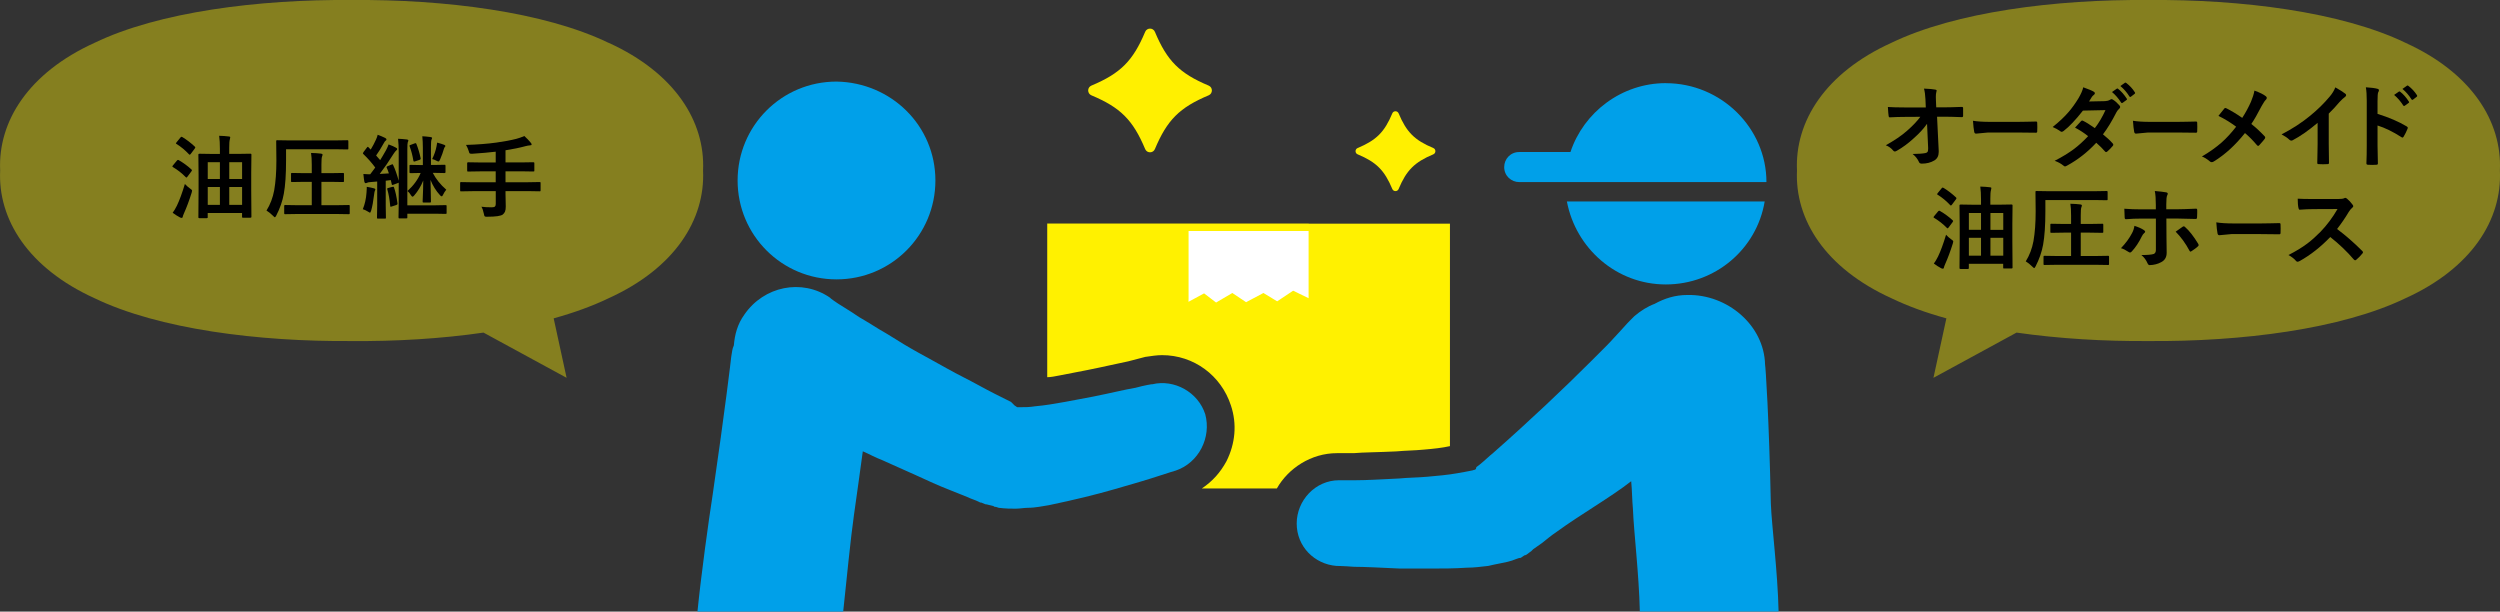 <svg xmlns="http://www.w3.org/2000/svg" id="_&#x30EC;&#x30A4;&#x30E4;&#x30FC;_2" data-name="&#x30EC;&#x30A4;&#x30E4;&#x30FC; 2" viewBox="0 0 512.4 125.35"><rect x="0" y="0" width="512.4" height="125.35" fill="#333333" stroke="none"/><defs><style>      .cls-1 {        fill: #000;      }      .cls-1, .cls-2, .cls-3, .cls-4, .cls-5 {        stroke-width: 0px;      }      .cls-2 {        fill: #00a0e9;      }      .cls-6 {        opacity: .4;      }      .cls-3 {        fill: #fff100;      }      .cls-4 {        fill: #fff;      }      .cls-5 {        fill: #fff000;      }    </style></defs><g id="_&#x30EC;&#x30A4;&#x30E4;&#x30FC;_2-2" data-name=" &#x30EC;&#x30A4;&#x30E4;&#x30FC; 2"><g id="_&#x30EC;&#x30A4;&#x30E4;&#x30FC;_2-2" data-name=" &#x30EC;&#x30A4;&#x30E4;&#x30FC; 2-2"><g id="_&#x30EC;&#x30A4;&#x30E4;&#x30FC;_2-2-2" data-name=" &#x30EC;&#x30A4;&#x30E4;&#x30FC; 2-2"><path class="cls-3" d="M268.21,45.82h-53.57v31.49c.72,0,1.63-.18,2.53-.36,1.81-.36,3.62-.72,5.61-1.09,3.62-.72,6.7-1.45,8.51-1.81l3.44-.9c1.27-.18,2.35-.36,3.44-.36,6.51,0,12.12,4.16,14.12,10.32,1.27,3.8.9,7.78-.9,11.4-1.27,2.35-2.9,4.16-5.07,5.61h15.38c2.35-4.16,7.06-7.24,12.31-7.24h3.44c1.99-.18,5.07-.18,8.69-.36,1.99-.18,3.8-.18,5.61-.36,2.17-.18,3.8-.36,5.43-.72v-45.6h-28.95Z"></path><path class="cls-2" d="M341.42,17.04c-9.05,0-16.83,5.97-19.54,14.12h-10.5c-1.81,0-3.08,1.45-3.08,3.08,0,1.81,1.45,3.08,3.08,3.08h50.67c0-11.04-9.23-20.27-20.63-20.27h0Z"></path><path class="cls-2" d="M321.15,41.29c1.81,9.59,10.13,17.01,20.27,17.01s18.64-7.24,20.27-17.01h-40.54,0Z"></path><path class="cls-5" d="M223.7,19.54c5.96,2.5,8.51,5.05,11.01,11.01.37.89,1.63.89,2,0,2.5-5.96,5.05-8.51,11.01-11.01.89-.37.89-1.63,0-2-5.96-2.5-8.51-5.05-11.01-11.01-.37-.89-1.63-.89-2,0-2.5,5.96-5.05,8.51-11.01,11.01-.89.37-.89,1.63,0,2Z"></path><path class="cls-5" d="M278.26,31.63c3.85,1.61,5.5,3.27,7.11,7.11.24.57,1.06.57,1.29,0,1.61-3.85,3.27-5.5,7.11-7.11.57-.24.57-1.06,0-1.29-3.85-1.61-5.5-3.27-7.11-7.11-.24-.57-1.06-.57-1.29,0-1.61,3.85-3.27,5.5-7.11,7.11-.57.24-.57,1.06,0,1.29Z"></path><polygon class="cls-4" points="265.04 59.58 261.77 61.76 258.95 60.05 255.4 61.94 252.58 60.05 249.25 62.01 246.79 60.13 243.59 61.86 243.61 61.15 243.61 47.35 268.21 47.35 268.21 61.12 265.04 59.58"></polygon><path class="cls-2" d="M240.88,96.49c4.89-1.63,7.42-6.88,6.15-11.58-1.45-4.52-6.33-7.24-10.86-6.15h-.18s-1.27.18-3.26.72c-2.17.36-5.07,1.09-8.69,1.81-1.81.36-3.8.72-5.79,1.09s-4.16.72-6.15.9c-1.09.18-1.99.18-2.9.18h-.72l-.54-.36-.72-.72-3.26-1.63c-2.17-1.09-4.34-2.35-6.51-3.44-2.17-1.09-4.34-2.35-6.33-3.44s-3.98-2.17-5.79-3.26-3.44-2.17-5.07-3.08c-1.45-.9-2.9-1.81-4.16-2.53-1.09-.72-2.17-1.45-3.08-1.99-1.81-1.09-2.71-1.81-2.71-1.81l-.18-.18c-5.79-3.98-13.57-2.35-17.55,3.44-1.45,1.99-1.99,4.16-2.17,6.33-.36.72-.36,1.45-.54,2.35,0,.18-1.27,10.86-3.8,28.23-.85,5.47-2.34,16.24-3.12,23.98h29.87c.7-6.56,1.53-15.08,2.21-19.82.72-4.89,1.27-9.23,1.81-13.03,1.27.54,2.53,1.27,3.98,1.81,2.35,1.09,4.52,1.99,6.88,3.08,2.35,1.09,4.71,2.17,7.06,3.08,1.27.54,2.35.9,3.62,1.45.72.36,1.45.54,2.17.9l.36.18h.18l.9.36c.36,0,.72.18.9.18l.72.18c.18.18.36.18.54.18l.54.18c1.45.18,2.53.18,3.44.18s1.81-.18,2.53-.18c1.63,0,3.08-.36,4.34-.54,2.53-.54,5.07-1.09,7.24-1.63,2.17-.54,4.34-1.09,6.15-1.63,3.8-1.09,6.88-1.99,9.05-2.71s3.44-1.09,3.44-1.09h0Z"></path><path class="cls-2" d="M336.13,125.34h28.41c-.19-8.29-1.42-17.6-1.59-22.17-.36-17.37-1.09-28.23-1.18-28.41-.18-8.14-7.78-14.48-15.93-14.3-2.53,0-4.71.72-6.7,1.81-1.45.54-2.9,1.45-4.16,2.53-.18.18-.54.54-.72.72l-.18.18s-.9.9-2.17,2.35c-.72.72-1.45,1.63-2.53,2.71-.9.9-2.17,2.17-3.44,3.44-5.25,5.25-12.49,12.12-19.91,18.64-.9.72-1.81,1.63-2.71,2.35l-.72.54-.09.36-.18.18c-.18,0-.54.18-.72.18-.9.18-1.81.36-2.9.54-1.99.36-4.16.54-6.15.72s-3.98.18-5.79.36c-3.62.18-6.7.36-8.87.36h-3.44c-4.89,0-8.69,4.16-8.69,8.87s3.62,8.32,8.14,8.69c0,0,1.27,0,3.62.18,2.17,0,5.43.18,9.41.36h6.33c2.35,0,4.71,0,7.42-.18,1.45,0,2.71-.18,4.34-.36.72-.18,1.63-.36,2.53-.54s1.99-.36,3.26-.9l.54-.18c.18,0,.36,0,.54-.18l.54-.36c.18,0,.54-.18.72-.36l.72-.54.18-.18.18-.18c.54-.36,1.27-.9,1.81-1.27.9-.72,1.99-1.63,3.08-2.35,4.71-3.44,11.04-7.06,15.2-10.32.18,1.81.18,3.8.36,5.79.17,4.54,1.24,13.29,1.41,20.9h0Z"></path></g><path class="cls-2" d="M171.45,16.72c-11.22,0-20.27,9.05-20.27,20.27s9.05,20.27,20.27,20.27,20.27-9.05,20.27-20.27-9.05-20.09-20.27-20.27Z"></path></g><g class="cls-6"><path class="cls-3" d="M124.75,8.79C111.59,2.43,91.14-.15,72.06,0c-19.08-.15-39.53,2.43-52.69,8.78C5.81,14.95-.43,24.9.03,34.95c-.47,10.05,5.78,20,19.34,26.17,13.16,6.35,33.62,8.93,52.69,8.78,9.01.08,18.32-.47,27.04-1.73l17.03,9.27-2.65-12.19c4.13-1.14,7.94-2.52,11.28-4.13,13.56-6.16,19.8-16.12,19.34-26.17.46-10.05-5.78-20-19.34-26.17Z"></path></g><g class="cls-6"><path class="cls-3" d="M368.31,34.95c-.46,10.05,5.78,20,19.34,26.17,3.34,1.61,7.15,3,11.28,4.13l-2.65,12.19,17.03-9.27c8.72,1.25,18.03,1.8,27.04,1.73,19.08.15,39.53-2.43,52.69-8.78,13.56-6.16,19.81-16.12,19.34-26.17.46-10.05-5.78-20-19.34-26.17C479.88,2.43,459.42-.15,440.34,0c-19.08-.15-39.53,2.43-52.69,8.78-13.56,6.16-19.8,16.12-19.34,26.17Z"></path></g><g><path class="cls-1" d="M36.63,32.82c.96.56,1.83,1.19,2.59,1.9.09.07.13.13.13.18,0,.04-.04.11-.11.21l-.82,1.1c-.09.12-.16.18-.21.18-.04,0-.09-.03-.15-.09-.78-.8-1.65-1.48-2.61-2.05-.09-.05-.13-.11-.13-.15,0-.03.03-.09.09-.16l.82-.99c.1-.12.19-.18.25-.18.04,0,.09.02.15.05ZM37.88,37.69c.3.33.65.65,1.06.94.29.18.43.34.43.46,0,.04-.03.18-.09.41-.5,1.6-1.02,2.99-1.56,4.19-.16.37-.25.61-.26.72-.02.16-.09.25-.22.25-.1,0-.22-.03-.34-.09-.49-.25-.99-.58-1.51-.96.27-.36.56-.84.86-1.44.53-1.1,1.08-2.59,1.65-4.48ZM37.37,28.09c.86.52,1.71,1.17,2.56,1.96.07.07.11.12.11.15,0,.04-.04.11-.11.23l-.84,1.12c-.1.12-.17.17-.21.17-.03,0-.07-.03-.13-.08-.81-.86-1.66-1.57-2.57-2.13-.09-.05-.13-.1-.13-.13s.04-.1.13-.21l.8-.98c.09-.11.16-.16.22-.16.04,0,.09.02.17.07ZM42.58,44.53c0,.13-.07.19-.21.19h-1.51c-.13,0-.2-.06-.2-.19l.04-5.46v-3.17l-.04-4.21c0-.12.07-.18.21-.18l2.53.04h1.67v-1.05c0-1.03-.05-1.92-.15-2.67.74.02,1.4.07,1.97.14.2,0,.3.06.3.18,0,.03-.03.19-.09.46-.08.24-.12.8-.12,1.68v1.25h1.79l2.56-.04c.13,0,.2.06.2.18l-.04,3.75v3.59l.04,5.42c0,.12-.07.18-.2.18h-1.49c-.11,0-.18,0-.2-.03-.02-.02-.03-.08-.03-.15v-.78h-7.04v.86ZM42.58,36.69h2.49v-3.45h-2.49v3.45ZM42.58,41.99h2.49v-3.66h-2.49v3.66ZM49.62,33.24h-2.63v3.45h2.63v-3.45ZM46.99,41.99h2.63v-3.66h-2.63v3.66Z"></path><path class="cls-1" d="M58.63,30.58v2.35c0,2.84-.15,5.1-.46,6.79-.26,1.48-.78,2.97-1.55,4.47-.13.24-.22.35-.28.35-.05,0-.17-.09-.35-.28-.47-.47-.93-.84-1.37-1.1.77-1.24,1.3-2.63,1.58-4.15.3-1.72.45-3.75.45-6.09l-.04-3.95c0-.11.01-.18.04-.2.02-.02.08-.03.17-.03l2.51.04h9.37l2.49-.04c.1,0,.16.01.18.05.02.02.03.09.03.18v1.46c0,.1-.01.15-.04.17s-.08.03-.17.03l-2.49-.04h-10.06ZM61.02,43.86l-2.56.04c-.1,0-.16-.01-.18-.04-.02-.02-.03-.08-.03-.16v-1.48c0-.09.01-.15.03-.17.02-.02.08-.03.18-.03l2.56.04h2.88v-4.79h-1.55l-2.49.04c-.1,0-.16-.01-.18-.04s-.03-.08-.03-.16v-1.46c0-.1.01-.15.04-.17s.08-.03.17-.03l2.49.04h1.55v-1.71c0-1.05-.05-1.86-.15-2.43.79.02,1.48.06,2.06.14.2.02.3.09.3.22,0,.09-.04.22-.11.39-.08.19-.12.73-.12,1.62v1.77h1.88l2.53-.04c.1,0,.16.01.18.04.02.02.03.08.03.16v1.46c0,.09-.01.15-.03.17s-.08.03-.18.03l-2.53-.04h-1.88v4.79h3.04l2.55-.04c.1,0,.16.01.18.04.02.02.03.08.03.16v1.48c0,.09-.01.15-.03.17-.02.02-.08.03-.18.03l-2.55-.04h-7.91Z"></path><path class="cls-1" d="M74.36,42.88c.42-1.01.67-2.14.76-3.39.03-.33.05-.61.05-.86,0-.12,0-.23,0-.34.65.11,1.13.21,1.44.3.21.05.32.12.32.22s-.03.19-.09.28c-.06.1-.11.33-.15.69-.18,1.48-.39,2.6-.61,3.36-.1.3-.18.45-.25.45-.05,0-.19-.08-.43-.23-.36-.22-.71-.39-1.03-.48ZM74.46,35.66c.39.04.75.06,1.07.06h.35c.24-.3.58-.76,1.03-1.38-.68-.93-1.49-1.85-2.44-2.77-.06-.06-.09-.12-.09-.16,0-.04.04-.12.13-.25l.69-.91c.08-.11.14-.16.19-.16.04,0,.08.03.14.1l.45.47c.41-.67.77-1.35,1.09-2.06.17-.36.28-.69.34-.98.57.21,1.09.43,1.55.66.16.09.25.19.25.3,0,.1-.05.18-.16.25-.12.07-.23.22-.35.45-.59,1.07-1.13,1.93-1.61,2.59.36.41.64.72.83.95.29-.45.69-1.13,1.21-2.05.22-.43.4-.82.52-1.17.66.24,1.18.47,1.55.69.15.08.22.16.22.25,0,.1-.07.2-.2.3-.13.09-.32.33-.58.73-.92,1.48-1.86,2.84-2.81,4.08l1.88-.11c-.12-.38-.26-.76-.44-1.16-.02-.05-.04-.1-.04-.13,0-.07.07-.13.22-.19l.84-.35c.08-.04.13-.05.16-.05.04,0,.09.05.13.16.4.83.78,1.91,1.14,3.23v-5.94c0-.96-.04-1.85-.13-2.67.56.02,1.18.07,1.85.15.18.04.26.11.26.21,0,.09-.04.2-.12.35-.06.14-.09.62-.09,1.45v11.48h5.67l2.17-.04c.1,0,.16.01.18.04.02.02.03.08.03.16v1.4c0,.09-.01.15-.03.17-.02.02-.08.03-.18.03l-2.17-.04h-5.67v.75c0,.1-.01.16-.04.18-.02.02-.08.03-.17.03h-1.4c-.1,0-.15-.01-.17-.05-.02-.02-.03-.07-.03-.16l.04-2.55v-4.57s-.11.08-.18.09l-.92.34c-.11.04-.18.06-.21.06-.06,0-.1-.06-.12-.19-.07-.33-.13-.6-.19-.82l-1.04.13v5.12l.04,2.44c0,.1-.01.16-.04.18-.02.02-.08.03-.16.03h-1.42c-.1,0-.16-.01-.18-.05-.02-.02-.03-.07-.03-.16l.04-2.44v-4.96l-1.4.12c-.33.02-.57.07-.7.15-.1.05-.2.07-.28.07-.12,0-.2-.1-.25-.3-.07-.38-.14-.91-.2-1.58ZM80.45,38.31c.08-.02.13-.04.16-.04.07,0,.12.05.15.16.29.81.53,1.9.71,3.27,0,.04,0,.08,0,.1,0,.09-.08.16-.24.22l-.96.31c-.1.04-.16.05-.2.05-.05,0-.09-.06-.09-.18-.13-1.36-.33-2.49-.6-3.39-.02-.06-.03-.1-.03-.13,0-.06.07-.11.21-.15l.86-.23ZM86.57,27.93c.36.01.91.06,1.64.15.24.04.35.1.35.2,0,.07-.04.17-.11.32-.08.19-.12.68-.12,1.47v3.74h.67l2.1-.04c.1,0,.16.01.18.05.02.02.03.09.03.18v1.28c0,.13-.07.19-.21.19l-2.1-.04h-.3c.65,1.26,1.57,2.41,2.77,3.45-.27.32-.49.67-.67,1.06-.09.2-.18.3-.27.3-.08,0-.19-.07-.32-.2-.86-.93-1.51-1.99-1.97-3.17l.09,4.44c0,.09-.01.15-.03.17s-.08.03-.18.03h-1.3c-.1,0-.15-.01-.17-.04s-.03-.08-.03-.16,0-.32.03-.72c.06-1.16.09-2.36.1-3.6-.46,1.16-1.08,2.18-1.85,3.07-.15.18-.27.26-.35.26-.07,0-.17-.09-.3-.28-.24-.41-.49-.7-.73-.89,1.24-1.12,2.14-2.35,2.7-3.7l-2.09.04c-.13,0-.2-.06-.2-.19v-1.28c0-.11.01-.18.04-.2.02-.02.08-.03.16-.03l2.13.04h.41v-3.57c0-.83-.04-1.6-.11-2.31ZM85.36,29.54c.36.92.65,1.88.85,2.88.01.07.02.12.02.15,0,.07-.09.14-.26.2l-.89.3c-.09.03-.16.05-.21.05-.07,0-.12-.07-.15-.2-.16-1.01-.41-1.98-.75-2.9-.02-.06-.04-.11-.04-.15,0-.08.07-.14.22-.17l.86-.32c.07-.02.13-.04.17-.04.07,0,.13.06.18.19ZM88.58,32.6c.44-.91.74-1.78.89-2.61.05-.19.09-.44.13-.76.59.15,1.08.31,1.46.46.15.07.23.14.23.23,0,.06-.04.13-.13.22-.05.05-.12.19-.19.41-.16.59-.41,1.29-.75,2.09-.12.31-.24.46-.35.46-.08,0-.22-.05-.43-.16-.21-.13-.5-.25-.86-.34Z"></path><path class="cls-1" d="M96.87,39.18l-2.35.04c-.1,0-.16-.01-.18-.04s-.03-.08-.03-.17v-1.48c0-.1.01-.16.04-.18s.08-.03.17-.03l2.35.04h4.73v-2.24h-3.09l-2.56.04c-.1,0-.15-.01-.17-.05-.02-.02-.03-.09-.03-.18v-1.49c0-.12.07-.18.2-.18l2.56.04h3.09v-2.21c-1.35.16-2.94.3-4.78.42-.12,0-.2,0-.23,0-.19,0-.31-.04-.36-.11-.04-.05-.1-.2-.16-.44-.15-.47-.33-.89-.56-1.26,2.37-.07,4.45-.23,6.24-.48,1.58-.22,2.93-.47,4.06-.76.5-.13,1.06-.32,1.66-.58.53.48.97.94,1.32,1.38.12.13.17.25.17.35,0,.12-.11.18-.32.18-.3.02-.59.08-.87.15-1.29.35-2.67.63-4.16.86v2.49h3.17l2.54-.04c.13,0,.2.06.2.18v1.49c0,.11-.01.18-.04.2-.02.02-.08.03-.16.03l-2.54-.04h-3.17v2.24h4.64l2.35-.04c.1,0,.15.01.17.04s.03.08.03.17v1.48c0,.1-.01.16-.03.18s-.08.03-.17.03l-2.35-.04h-4.64v.62l.05,2.53c0,.45-.05.8-.15,1.04-.09.22-.24.42-.45.6-.39.31-1.46.46-3.18.46-.11,0-.18,0-.22,0-.18,0-.3-.04-.35-.12-.04-.07-.09-.22-.13-.46-.13-.64-.3-1.13-.51-1.47.57.08,1.29.12,2.15.12.32,0,.54-.06.65-.19.09-.1.14-.27.14-.5v-2.63h-4.73Z"></path></g><g><path class="cls-1" d="M394.94,25.41c-.66.94-1.54,1.9-2.63,2.87-1.18,1.09-2.36,1.96-3.52,2.61-.17.11-.31.16-.43.16s-.23-.06-.32-.18c-.41-.5-.92-.86-1.53-1.1,1.77-.98,3.22-1.96,4.34-2.95,1.19-1.04,2.1-2,2.74-2.88l-3.26.02c-.92,0-1.91.03-2.98.09-.15.02-.24-.09-.26-.32-.04-.22-.09-.82-.15-1.8.93.06,2.05.09,3.34.09h4.43l-.07-1.66c-.04-.89-.14-1.62-.3-2.2,1.07.04,1.85.11,2.35.21.16.03.25.1.25.22,0,.04-.02.14-.07.28-.07.25-.1.57-.1.97,0,.19,0,.44.02.74l.06,1.42h1.62c.89,0,2.09-.03,3.61-.09.19,0,.28.08.28.23,0,.27,0,.53,0,.8s0,.54,0,.81c0,.18-.09.26-.26.26-1.52-.06-2.71-.09-3.57-.09h-1.51l.34,7c0,.07,0,.14,0,.21,0,.81-.3,1.4-.9,1.76-.74.44-1.6.65-2.57.65-.3,0-.49-.11-.57-.32-.28-.64-.72-1.19-1.31-1.66,1.23-.02,2.11-.08,2.63-.19.22-.05.36-.13.44-.25.07-.13.11-.33.11-.62,0-.09,0-.16,0-.23l-.22-4.88Z"></path><path class="cls-1" d="M404.37,24.75c.87.15,2.08.23,3.62.23h5.4c.53,0,1.21,0,2.05-.03,1.06-.02,1.67-.03,1.81-.04h.08c.15,0,.22.09.22.26.02.29.02.58.02.88s0,.59-.02.87c0,.19-.08.28-.24.28h-.07c-1.68-.02-2.92-.04-3.74-.04h-6.03l-2.46.23c-.21,0-.34-.13-.38-.39-.1-.49-.18-1.25-.25-2.27Z"></path><path class="cls-1" d="M431.02,27.53c.81.65,1.48,1.28,2.01,1.88.07.07.11.16.11.25s-.04.18-.11.25c-.38.46-.77.85-1.15,1.17-.09.06-.16.09-.22.09s-.13-.04-.2-.11c-.51-.59-1.11-1.19-1.81-1.8-1.78,1.92-3.76,3.47-5.94,4.66-.2.11-.36.18-.47.2-.1-.02-.22-.09-.35-.2-.49-.4-1.08-.72-1.77-.96,1.55-.79,2.86-1.6,3.94-2.4.97-.73,1.94-1.61,2.92-2.65-.79-.64-1.68-1.22-2.68-1.75.75-.81,1.15-1.26,1.23-1.33.09-.09.17-.13.25-.13.02,0,.08.02.18.07.54.25,1.34.75,2.4,1.49.83-1.07,1.55-2.3,2.18-3.69l-4.62.1c-1.49,1.9-2.81,3.3-3.98,4.19-.16.11-.28.16-.37.16-.11,0-.22-.04-.3-.13-.44-.32-.96-.6-1.56-.86,1.32-1.04,2.42-2.08,3.3-3.11.68-.79,1.34-1.71,1.97-2.74.53-.9.87-1.67,1-2.29,1.13.4,1.86.71,2.18.92.13.07.2.16.2.29,0,.15-.08.27-.23.37-.14.1-.27.23-.38.39-.15.25-.34.57-.58.94l3.28-.07c.4-.02.74-.11,1.02-.28.13-.09.23-.13.32-.13s.2.05.34.15c.39.24.82.62,1.27,1.14.1.1.15.21.15.33s-.07.24-.21.36c-.24.21-.42.45-.56.71-.92,1.81-1.83,3.31-2.74,4.5ZM432.86,18.87l.99-.69s.07-.05.11-.05c.05,0,.11.03.17.08.63.49,1.22,1.16,1.76,1.99.04.05.06.1.06.14,0,.06-.04.12-.11.16l-.78.57c-.05.04-.1.06-.15.06-.06,0-.12-.04-.17-.12-.58-.89-1.2-1.6-1.88-2.16ZM434.58,17.64l.93-.67s.09-.05.12-.05c.04,0,.1.03.16.08.72.54,1.31,1.18,1.77,1.92.04.05.05.11.05.15,0,.06-.04.12-.12.18l-.74.57c-.06.04-.1.06-.15.06-.06,0-.12-.04-.16-.12-.52-.83-1.14-1.54-1.86-2.14Z"></path><path class="cls-1" d="M437.16,24.75c.87.15,2.08.23,3.62.23h5.4c.53,0,1.21,0,2.05-.03,1.06-.02,1.67-.03,1.81-.04h.08c.15,0,.22.09.22.26.02.29.02.58.02.88s0,.59-.02.87c0,.19-.08.28-.24.28h-.07c-1.68-.02-2.92-.04-3.74-.04h-6.03l-2.46.23c-.21,0-.34-.13-.38-.39-.1-.49-.18-1.25-.25-2.27Z"></path><path class="cls-1" d="M459.57,24.16c.64-.98,1.24-2.08,1.79-3.3.35-.84.59-1.6.71-2.29,1.1.4,1.89.79,2.35,1.17.12.09.18.2.18.32,0,.16-.07.29-.21.41-.19.17-.47.59-.84,1.25-.85,1.64-1.55,2.87-2.12,3.69.85.66,1.76,1.5,2.74,2.53.07.09.11.18.11.26,0,.05-.03.13-.09.24-.25.33-.63.77-1.14,1.33-.07.09-.14.13-.23.13-.08,0-.16-.05-.25-.16-.77-.92-1.58-1.74-2.44-2.47-1.98,2.49-4.11,4.43-6.38,5.82-.16.1-.3.15-.43.15s-.25-.04-.35-.13c-.65-.54-1.21-.88-1.67-1.03,1.56-.92,2.91-1.88,4.05-2.88,1.02-.91,2.01-1.99,2.97-3.23-1.15-.86-2.36-1.6-3.63-2.22.68-.87,1.09-1.38,1.23-1.53.06-.06.12-.09.18-.09.05,0,.13.02.23.07,1.01.51,2.09,1.16,3.24,1.96Z"></path><path class="cls-1" d="M477.3,23.28v6.17c0,1.09.02,2.38.05,3.88v.05c0,.18-.09.26-.28.26-.3.02-.61.03-.93.03s-.62,0-.93-.03c-.18,0-.26-.08-.26-.24v-.06c0-.29.02-.98.04-2.06.02-.71.03-1.29.03-1.76v-4.34c-1.87,1.58-3.58,2.77-5.12,3.57-.08.05-.18.07-.28.07-.13,0-.26-.06-.39-.18-.35-.35-.89-.72-1.6-1.1,2.2-1.13,4.16-2.41,5.87-3.82,1.52-1.24,2.84-2.54,3.97-3.89.55-.64.94-1.28,1.18-1.92.98.55,1.67.99,2.06,1.31.1.07.15.16.15.27,0,.16-.09.3-.26.41-.27.18-.64.52-1.11,1.03-.64.77-1.37,1.55-2.18,2.35Z"></path><path class="cls-1" d="M487.33,23.35c2.34.73,4.31,1.58,5.92,2.54.16.09.25.19.25.32,0,.05-.01.1-.04.16-.23.58-.5,1.12-.8,1.62-.08.14-.16.21-.25.21-.07,0-.14-.03-.21-.09-1.75-1.12-3.38-1.92-4.9-2.39v4.12c0,.68.02,1.9.07,3.65v.05c0,.15-.11.23-.34.23-.28.02-.55.03-.83.03s-.55,0-.83-.03c-.24,0-.35-.09-.35-.28.05-1.2.07-2.42.07-3.67v-9.17c0-1.13-.06-2.05-.18-2.76,1.09.07,1.87.17,2.33.3.24.05.35.15.35.32,0,.1-.05.25-.16.43-.08.16-.13.75-.13,1.75v2.67ZM490.69,19.46l.98-.68s.08-.05.12-.05c.04,0,.1.03.16.08.64.49,1.22,1.16,1.76,1.99.04.05.06.09.06.14,0,.05-.03.11-.1.16l-.79.57c-.05.04-.1.06-.15.06-.05,0-.11-.04-.16-.12-.58-.89-1.21-1.61-1.88-2.16ZM492.4,18.23l.94-.67s.08-.05.12-.05c.04,0,.09.03.15.08.72.55,1.31,1.19,1.77,1.92.04.06.05.11.05.15,0,.07-.04.13-.11.18l-.75.58c-.05.04-.1.05-.15.05-.07,0-.12-.04-.17-.12-.52-.83-1.14-1.54-1.86-2.14Z"></path><path class="cls-1" d="M397.6,43.23c.96.56,1.83,1.19,2.59,1.9.08.07.13.13.13.18,0,.04-.04.11-.11.21l-.82,1.1c-.09.12-.16.18-.21.18-.04,0-.08-.03-.15-.09-.78-.8-1.65-1.48-2.61-2.05-.08-.05-.13-.11-.13-.15,0-.03.03-.09.09-.16l.82-.99c.1-.12.19-.18.25-.18.04,0,.08.02.15.05ZM398.85,48.1c.3.33.65.65,1.06.94.29.18.43.34.43.46,0,.04-.03.18-.09.41-.5,1.6-1.02,2.99-1.56,4.19-.16.37-.25.61-.26.72-.02.16-.09.25-.22.25-.1,0-.22-.03-.34-.09-.49-.25-.99-.58-1.51-.96.27-.36.56-.84.86-1.44.53-1.1,1.08-2.59,1.65-4.48ZM398.34,38.5c.86.52,1.71,1.17,2.56,1.96.07.07.11.12.11.15,0,.04-.04.11-.11.23l-.84,1.12c-.1.12-.17.17-.21.17-.03,0-.07-.03-.13-.08-.81-.86-1.66-1.57-2.57-2.13-.08-.05-.13-.1-.13-.13s.04-.1.13-.21l.8-.98c.09-.11.16-.16.22-.16.04,0,.09.02.17.07ZM403.54,54.94c0,.13-.07.19-.21.19h-1.51c-.13,0-.2-.06-.2-.19l.04-5.46v-3.17l-.04-4.21c0-.12.07-.18.21-.18l2.53.04h1.67v-1.05c0-1.03-.05-1.92-.15-2.67.74.02,1.4.07,1.97.14.2,0,.3.06.3.18,0,.03-.03.19-.09.46-.08.24-.12.8-.12,1.68v1.25h1.79l2.56-.04c.13,0,.2.06.2.18l-.04,3.75v3.59l.04,5.42c0,.12-.07.18-.2.18h-1.49c-.11,0-.18,0-.2-.03-.02-.02-.03-.08-.03-.15v-.78h-7.04v.86ZM403.54,47.1h2.49v-3.45h-2.49v3.45ZM403.54,52.4h2.49v-3.66h-2.49v3.66ZM410.59,43.66h-2.63v3.45h2.63v-3.45ZM407.96,52.4h2.63v-3.66h-2.63v3.66Z"></path><path class="cls-1" d="M419.22,40.99v2.35c0,2.84-.16,5.1-.46,6.79-.26,1.48-.78,2.97-1.55,4.47-.13.24-.22.35-.28.35-.05,0-.17-.09-.36-.28-.47-.47-.93-.84-1.37-1.1.77-1.24,1.3-2.63,1.58-4.15.3-1.72.45-3.75.45-6.09l-.04-3.95c0-.11.01-.18.04-.2.02-.02.08-.03.17-.03l2.51.04h9.37l2.49-.04c.1,0,.16.01.18.05.02.02.03.09.03.18v1.46c0,.1-.01.15-.04.17s-.08.03-.17.03l-2.49-.04h-10.06ZM421.61,54.27l-2.56.04c-.1,0-.16-.01-.18-.04-.02-.02-.03-.08-.03-.16v-1.48c0-.09.01-.15.03-.17.02-.02.08-.03.18-.03l2.56.04h2.88v-4.79h-1.55l-2.49.04c-.1,0-.16-.01-.18-.04-.02-.02-.03-.08-.03-.16v-1.46c0-.1.01-.15.04-.17s.08-.03.17-.03l2.49.04h1.55v-1.71c0-1.05-.05-1.86-.15-2.43.79.02,1.48.06,2.06.14.2.02.3.09.3.22,0,.09-.04.22-.11.39-.08.19-.12.73-.12,1.62v1.77h1.88l2.53-.04c.1,0,.16.01.18.04.02.02.03.08.03.16v1.46c0,.09-.01.15-.03.17-.02.02-.08.03-.18.03l-2.53-.04h-1.88v4.79h3.04l2.55-.04c.1,0,.16.01.18.04.02.02.03.08.03.16v1.48c0,.09-.01.15-.03.17-.02.02-.08.03-.18.03l-2.55-.04h-7.91Z"></path><path class="cls-1" d="M437.45,46.28c.79.25,1.44.53,1.94.86.19.12.28.24.28.35,0,.1-.07.2-.21.3-.16.13-.32.34-.46.63-.61,1.26-1.3,2.29-2.06,3.11-.13.15-.26.23-.37.23-.07,0-.17-.04-.28-.11-.64-.42-1.16-.68-1.58-.78.97-1.01,1.72-2.03,2.26-3.07.25-.45.42-.95.5-1.51ZM441.86,42.89v-.87c0-1.23-.07-2.19-.21-2.87,1.06.09,1.83.18,2.31.27.22.04.34.13.34.28,0,.1-.04.21-.11.34-.13.24-.19.86-.19,1.86v.99h2.29c.71,0,1.98-.04,3.8-.12h.04c.14,0,.21.1.21.3,0,.22,0,.42,0,.6,0,.3,0,.59-.03.86-.02.25-.11.37-.26.35-1.93-.06-3.21-.09-3.84-.09h-2.19l.02,3.77.04,3.24c0,.9-.37,1.54-1.1,1.92-.69.39-1.49.59-2.38.62-.19,0-.34-.13-.45-.39-.28-.66-.7-1.22-1.25-1.68,1.24,0,2.09-.07,2.54-.22.28-.13.43-.4.43-.82v-6.43h-2.93c-1.12,0-2.2.04-3.22.13-.16,0-.25-.12-.25-.37-.05-.89-.07-1.49-.07-1.78,1.1.09,2.27.13,3.5.13h2.96ZM445.93,47.48c.18-.13.44-.32.78-.55.28-.2.5-.35.64-.45.07-.06.15-.09.24-.09.1,0,.19.05.28.16.83.72,1.72,1.85,2.67,3.41.06.09.09.19.09.28,0,.11-.06.21-.18.29-.27.25-.69.57-1.26.94-.12.07-.19.11-.22.11-.07,0-.14-.06-.21-.19-.81-1.52-1.76-2.82-2.83-3.9Z"></path><path class="cls-1" d="M454.24,45.57c.87.15,2.08.23,3.62.23h5.4c.53,0,1.21,0,2.05-.03,1.06-.02,1.67-.03,1.81-.04h.08c.15,0,.22.09.22.26.02.29.02.58.02.88s0,.59-.02.87c0,.19-.08.28-.24.28h-.07c-1.68-.02-2.92-.04-3.74-.04h-6.03l-2.46.23c-.21,0-.34-.13-.38-.39-.1-.49-.18-1.25-.25-2.27Z"></path><path class="cls-1" d="M479.01,46.94c1.73,1.29,3.45,2.79,5.16,4.5.1.1.15.19.15.26s-.04.17-.13.27c-.39.48-.81.9-1.25,1.27-.08.07-.16.11-.23.11s-.16-.05-.26-.15c-1.4-1.64-3.01-3.18-4.84-4.62-1.95,2.03-4.03,3.67-6.26,4.92-.22.1-.37.15-.43.15-.12,0-.23-.05-.32-.16-.35-.43-.87-.84-1.56-1.22,1.5-.76,2.78-1.54,3.86-2.35.87-.65,1.77-1.46,2.7-2.4,1.33-1.38,2.49-2.93,3.5-4.68l-4.8.02c-.96,0-1.94.04-2.95.12-.12.01-.2-.09-.25-.32-.11-.47-.16-1.11-.16-1.94.67.05,1.72.07,3.15.07h5.12c.65,0,1.08-.06,1.28-.17.07-.05.14-.07.21-.07.06,0,.17.05.32.15.4.32.8.75,1.21,1.31.06.1.09.18.09.24,0,.13-.08.25-.25.37-.25.22-.48.5-.68.83-.7,1.18-1.49,2.34-2.38,3.48Z"></path></g></g></svg>
